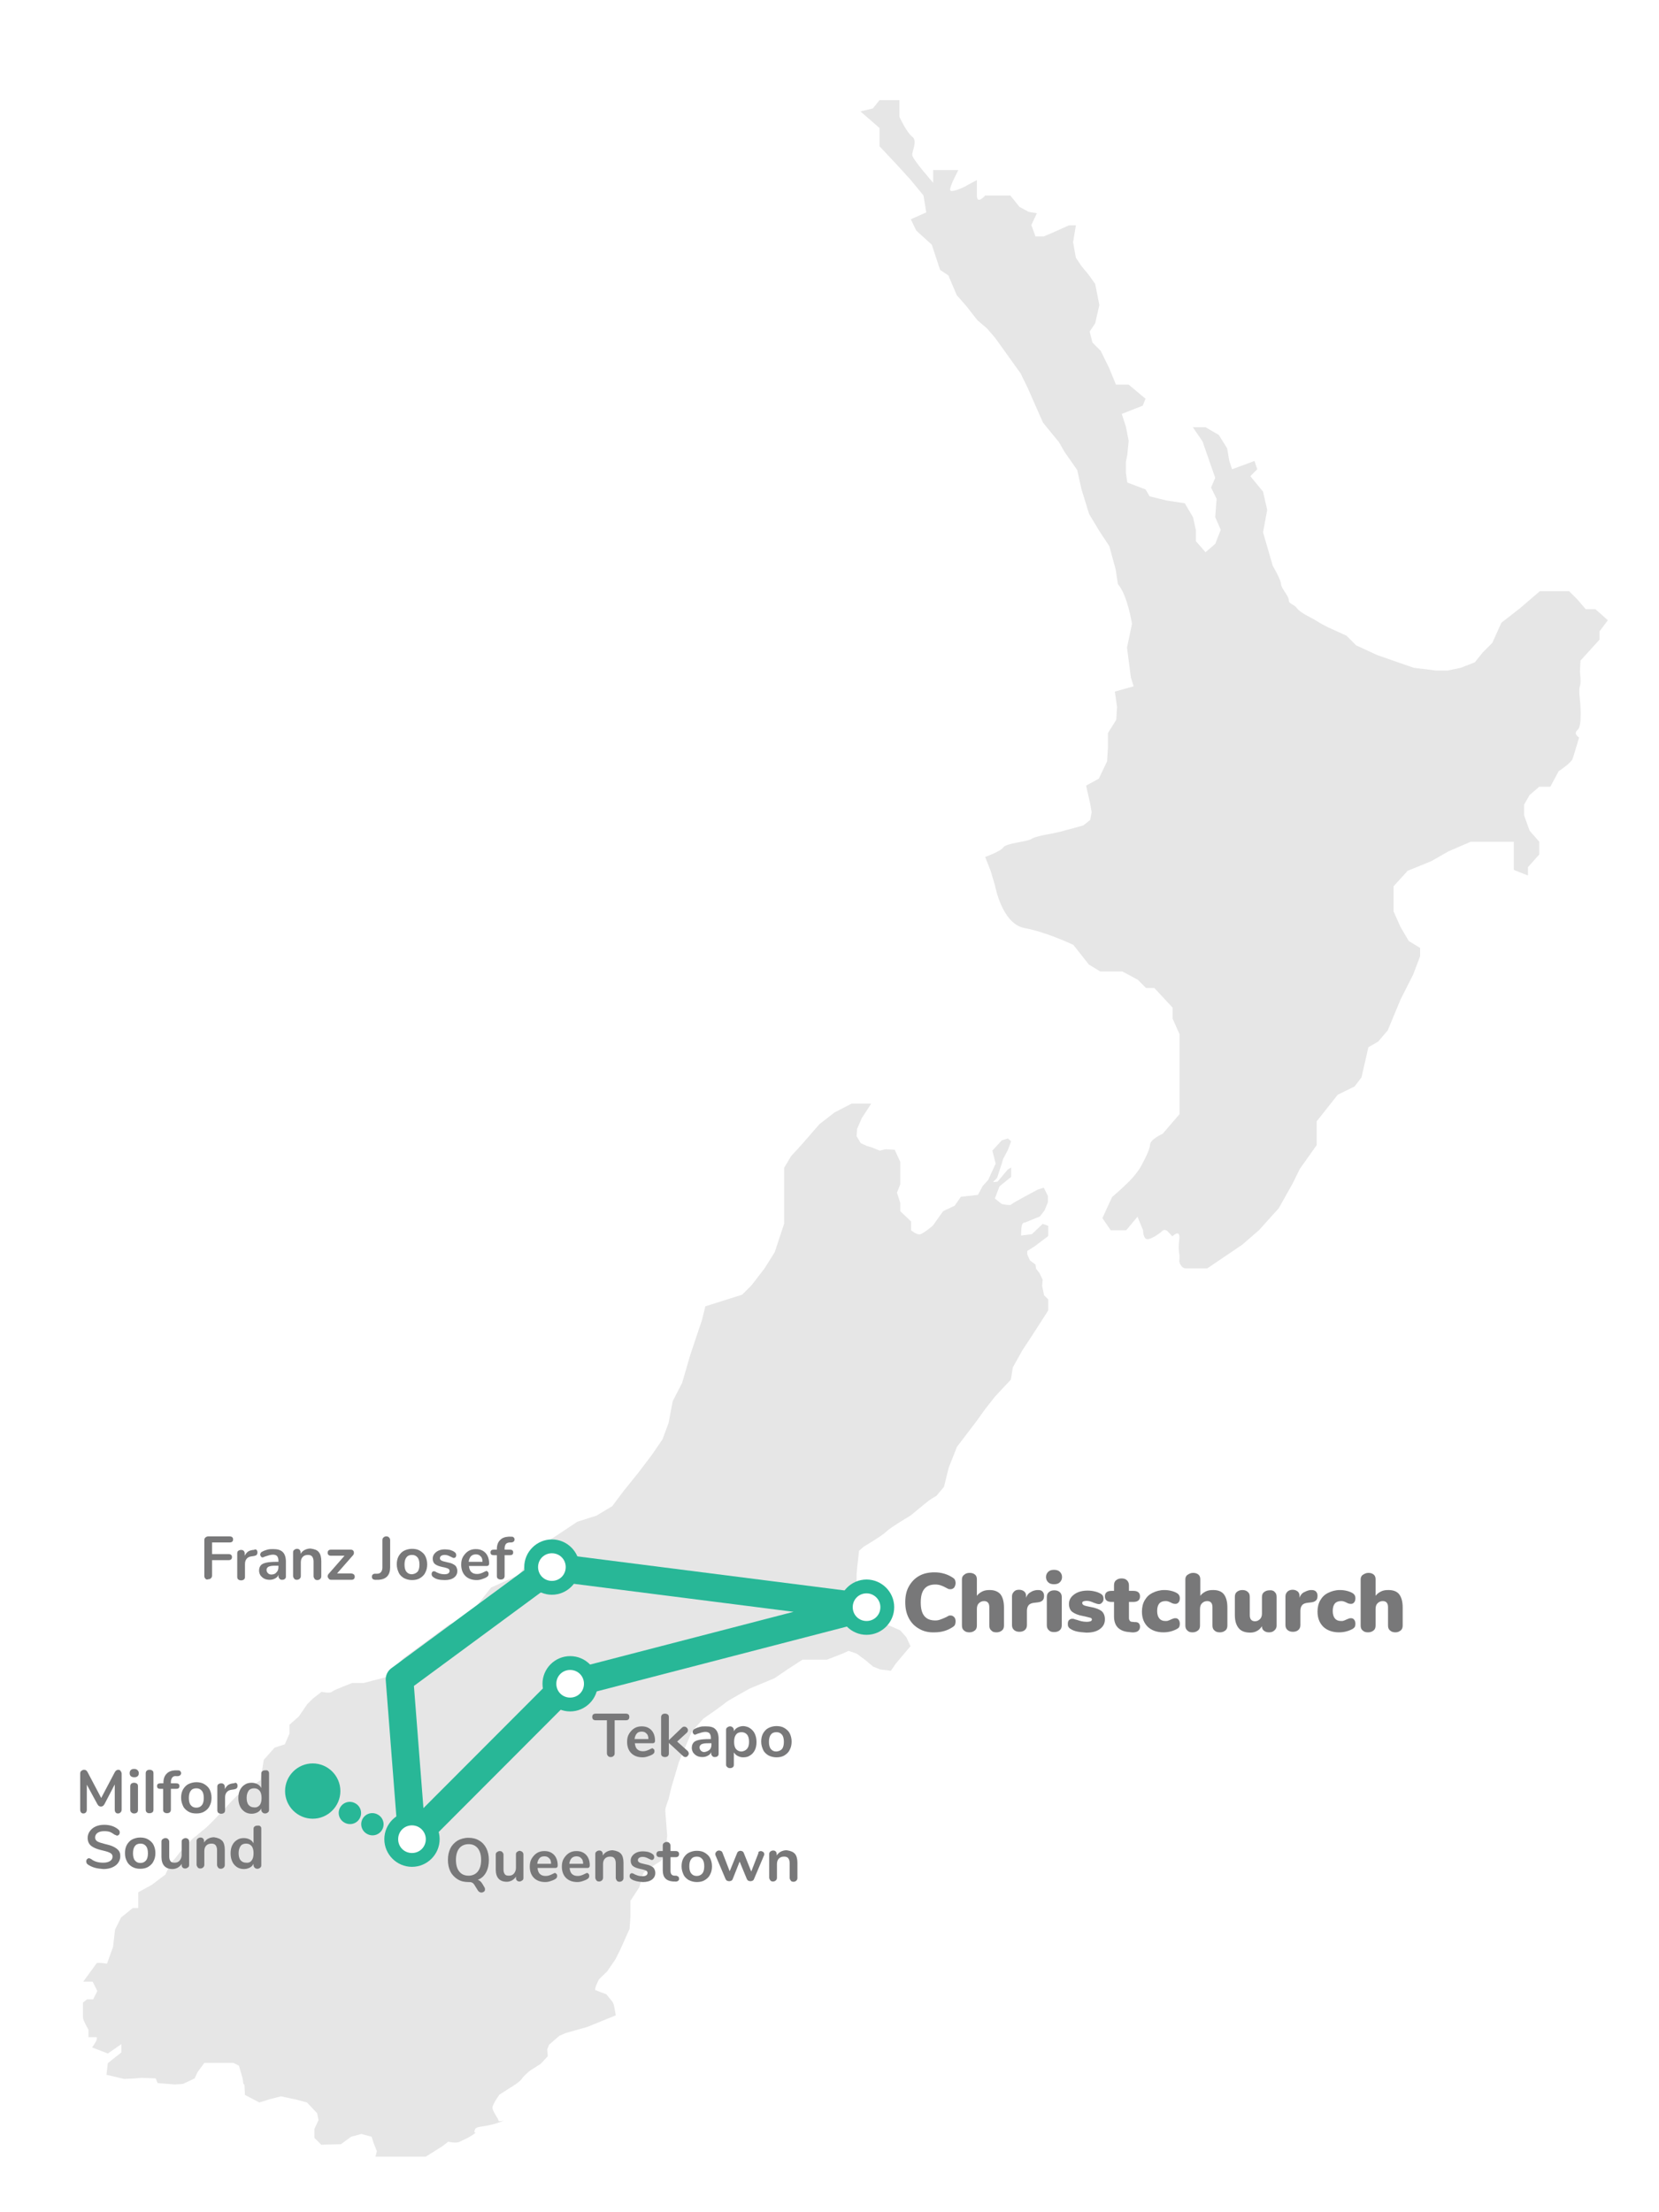 <svg version="1.1" id="Layer_1" xmlns="http://www.w3.org/2000/svg" xmlns:xlink="http://www.w3.org/1999/xlink" x="0px" y="0px" width="600px" height="800px" viewBox="0 0 600 800" style="enable-background:new 0 0 600 800;" xml:space="preserve">
<rect x="0" y="0" width="600" height="800" fill="#333333" stroke="none"/>
<style type="text/css">
	.st0{fill:#FFFFFF;stroke:#000000;stroke-miterlimit:10;}
	.st1{fill:#E6E6E6;}
	.st2{fill:#787879;}
	.st3{fill:none;stroke:#28B797;stroke-width:10;stroke-linecap:round;stroke-linejoin:round;stroke-miterlimit:10;}
	
		.st4{fill:none;stroke:#28B797;stroke-width:8;stroke-linecap:round;stroke-linejoin:round;stroke-miterlimit:10;stroke-dasharray:0.1,9;}
	.st5{fill:#28B797;}
	.st6{fill:#FFFFFF;}
</style>
<rect x="-15.1" y="-12.4" class="st0" width="632.9" height="832.6"></rect>
<g id="MAP">
	<path class="st1" d="M359.9,320.4c0,0,2.5,13.7,10.6,15.2s17.7,6.1,17.7,6.1l5.6,7.1l4.1,2.5h4.5h3.5l5.6,3l3,3h3l6.6,7.1v4
		l2.5,5.6v5.1v5.3v8.9v9.6l-6.1,7.1c0,0-4.6,2-4.6,4.1c0,2-3.5,8.1-3.5,8.1s-1.5,2.5-4.1,5.1c-2.5,2.5-6.1,5.6-6.1,5.6l-3.5,7.6
		l3,4.4h5.6l4.1-4.9l2,4.9c0,0,0,3.7,2,3.2s4.6-2.6,4.6-2.6s1-1.6,2.5,0l1.5,1.6c0,0,3-3,2.5,1.1c-0.5,4,0.1,5,0.1,6.5l-0.1,1.5
		c0,0,0.5,2.5,2.5,2.5h7.6l12.7-8.6l6.1-5.3l7.1-7.9l5.1-9.1l2.5-5.1l6.1-8.6v-8.6l7.6-9.6l6.1-3l2.5-3.3l2.5-10.9l3.5-2l3.5-4.1
		l4.6-11.1l4.6-9.1l2.5-6.6v-3l-4.1-2.5l-3-5.1l-2.5-5.6v-5.1v-4l5.1-5.6l8.6-3.5l6.1-3.5l8.1-3.5H544h3.5v4.6v5.6l5.1,2v-3l4.1-4.6
		v-4.6l-3.5-4l-2-5.6V291l2-3.5l3.5-3h4l3-5.6c0,0,4.6-3,5.1-4.6c0.5-1.5,2.3-7.6,2.3-7.6s-2.3-1.3-0.5-2.8s0.8-10.9,0.8-10.9
		s-0.5-3.7,0-4.9s0-5.2,0-5.2l0.2-4l6.9-7.6v-3l3-4l-4.5-4h-3.5l-3-3.5l-3-3h-10.6l-7.1,6.1l-6.8,5.3l-3.3,7.3l-3.5,3.5l-2.8,3.5
		l-5.1,2l-4.8,1h-4.1l-8.1-1l-13.2-4.6l-7.6-3.5l-3.5-3.5l-6.6-3l-2.5-1.3l-3-1.8c0,0-4.8-2.3-5.8-3.8s-3-1.5-3-3s-2.8-4.3-2.8-5.8
		s-3-6.6-3-6.6l-3.5-12.1l1.5-8.1l-1.5-6.6l-4.6-5.6l2.5-2.5l-1-3l-8.1,3l-1-3l-0.8-4.6l-3-4.8l-4.8-2.8h-4.6l3.5,5.1l4.6,13.2
		l-1.5,3.5l2,4.1l-0.5,6.6l2,4.6l-2,5.1l-3.5,3l-3.5-4v-4l-1-4.6l-3-5.1l-6.6-1l-6.1-1.5l-1.5-2.5l-6.6-2.5l-0.5-3.5v-4l0.5-2.5
		l0.5-5.1l-1-5.1l-1.5-4.6l7.6-3l1-2.5l-6.1-5.1h-4.6l-2.5-6.1l-3-6.1l-3-3l-1-4l2-3l1.5-6.6l-1.5-7.6l-2.5-3.5l-2.5-3l-2-3l-1-5.6
		l1-6.1h-2.5L381,84l-3.5,1.5h-3l-1.5-4.1l2-4.3l-3-0.5l-3.3-1.8l-3.3-4.1h-5.1h-4c0,0-3,3.5-3,0v-5.6l-4.6,2.5c0,0-5.1,2.5-5.1,1
		s3-7.1,3-7.1h-3h-6.1v4.6c0,0-7.6-8.6-7.6-10.1s2-5.1,0-6.6s-4.6-7.1-4.6-7.1v-6.1h-7.2l-2.4,3l-4.5,1.1l6.9,6v6.6l6.2,6.6l5.1,5.6
		l4.6,5.6l1,6.1l-5.6,2.5l2,4.1l5.6,5.1l3,9.1l3,2l3,7.1l3.5,4l4,5.1l3.5,3l3,3.5l9.1,12.7l2.5,5.1l5.6,12.7l3.5,4.3l2.3,2.8l2,3.5
		l4.6,6.6l1.5,6.8l2.8,9.1l3.8,6.3l3.5,5.3l2.3,8.4l0.8,5.3c3.5,4,5.1,14.4,5.1,14.4l-1.8,8.6L409,245l1,3.2l-6.8,1.9l0.8,5.6
		l-0.3,4.6l-3,4.8v5.1l-0.3,5.1l-3,6.3l-4.6,2.5l1.5,6.6l0.5,3l-0.5,2.8l-2.5,2l-8.4,2.3l-3.8,0.8c0,0-5.1,0.8-6.6,1.8
		s-9.1,1.5-10.1,3s-6.6,3.5-6.6,3.5l2,5.1L359.9,320.4z"></path>
	<path class="st1" d="M370.7,442.1l5.4-2.2l1.7-2.2l1.2-3v-2.2l-1.5-3l-2.2,0.7c0,0-9.3,4.9-9.6,5.4c-0.2,0.5-3.4-0.2-3.4-0.2
		l-2.5-2l1.7-4.4l4.2-3.4v-3.4l-1.2,0.7l-3.7,4.4l-1.7,0.2l1.5-1.5l1.7-5.2l0.5-1.7l1.7-3.2l1.2-3.2l-1.2-1l-2.2,0.7l-3.4,3.7
		l1.2,4.7l-2.7,5.9l-2,2.2l-1.7,3.2l-6.2,0.7l-2.2,3.2l-4.2,2l-3.7,5.2c0,0-3.7,3.2-4.9,3.2c-1.2,0-3-1.5-3-1.5v-3.2l-3.9-3.7v-2v-1
		l-1.2-3.7l1.2-3v-2.7v-1.7v-2v-1.7l-2-4.4l-3.4-0.2l-2,0.5l-3-1.2l-1.7-0.5l-2.2-1l-1.5-2.5l0.2-2.7l1.7-3.9l3.4-5.2h-1.2H308
		l-6.2,3.2l-5.4,4.2l-6.9,7.9l-3.4,3.7l-2.5,4.2v9.1v11.1l-3.4,10.3l-3.7,5.9l-4.7,6.1l-3.4,3.4l-13.3,4.2l-1.2,4.9l-4.2,12.5
		l-3,10.3l-3.4,6.6l-1.5,7.9l-2.2,5.9l-3.9,5.7l-4.7,6.2l-5.7,7.1l-3.9,5.2l-5.7,3.4l-6.9,2.2l-6.6,4.4l-3.4,2.2l-8.6,8.9
		c0,0-2,3.4-3,3.9s-9.6,4.4-9.6,4.4L169,585l-6.6,2.5l-9.6,7.1l-7.1,5.2l-5.7,6.6l-8.4,2.2h-4.2c0,0-6.6,2.5-7.4,3.2
		c-0.7,0.7-3.7,0-3.7,0l-3.2,2.5l-2,2l-3,4.4l-3.4,3v3.2l-1.7,3.9l-3.7,1.2l-3.9,4.4l-1.2,7.4l-4.7,3l-3.7,2.5l-2,2l-3.4,3.7
		c0,0-5.4,5.7-6.4,6.4s-2.9,2.5-3.7,3c-0.7,0.5-3.7,3.7-4.4,4.4c-0.7,0.7-2.2,3-3.2,3.9c-1,1-2.9,5.2-2.9,5.2l-4.9,3.7l-4.9,2.7v5.7
		h-2l-4.2,3.4l-2.2,4.4l-0.7,6.2l-2.2,6.1l-1.7-0.2c-1.7-0.2-2,0-2,0l-2.7,3.7l-2.2,3h3.4l1.7,3.4l-1.5,3h-2.2l-1.5,1.2v5.4
		c0,1,2,4.4,2,4.4v2.7h3v0.7c0,0.7-1.7,3-1.7,3l5.7,2.2l4.9-3.4v3l-4.9,3.9l-0.5,4.2l6.4,1.5l4.2-0.2l2-0.2l5.2,0.2l0.7,1.7l6.2,0.5
		l3-0.2l4.2-2l1-2.2l2.5-3.4H79h5.4l2,1c0,0,1.5,4.7,1.5,5.7s0.5,1.2,0.5,1.2l0.2,3.7l5.2,2.7l3.9-1.2l3.9-1l5.7,1.2l3.7,1l3.7,3.9
		l0.5,2.5l-1.5,3.2v3.2l2.5,2.5l7.1-0.2l3.7-2.7l3.7-1l3.7,1l0.7,2.2l1.2,3l-0.5,2h4.4h4.2h9.6l5.9-3.7l2.2-1.7c0,0,3,0.7,4.2,0
		s2.5-1,4.7-2.5s0,0,0.7-1.7s0,0,0.5-0.7s3.9-0.5,8.1-2c4.2-1.5,0,0,0-0.7s-2.2-3.4-2.2-4.7c0-1.2,2.5-4.7,2.5-4.7l3.9-2.5
		c0,0,3.4-2,4.2-3.2c0.7-1.2,3-3,3-3l3.9-2.5l2.5-2.7l-0.2-2.5l0.7-1.7l3.7-3.2l2.3-1l7.8-2.2l4.9-2l5.4-2.2c0,0-0.5-3-0.7-3.7
		s-0.5-1.2-0.5-1.2l-2.2-2.7c0,0-3.2-1.2-3.9-1.5c-0.7-0.2,1.2-3.9,1.2-3.9l3-2.9l3-4.4l1.7-3.4l3.4-7.6l0.3-4.4v-5.7l3.2-4.9
		l1.5-5.2l2.2-1.7l4.2-2.7l1.5-2.2l0.7-6.9c0,0-0.7-8.6-0.7-9.3s1.2-3.9,1.2-3.9l1-4.2l2.7-9.1l4.7-11.1l4.2-4.7
		c0,0,7.1-4.9,7.9-5.7c0.7-0.7,8.9-5.2,8.9-5.2l8.9-3.7l4.7-3.2l5.4-3.5h3.4h5.4l5.7-2.2l2.2-1l2.9,1l3,2.2l3,2.5l2.5,1l3.9,0.5
		l1.7-2.5l5.4-6.4l-1.5-3.2l-2.2-2.5L322,588l-1.7-0.5l-2.7-2.2l-3.7-0.7l-2.9-2.7l-1.2-7.1v-5.4l0.2-2.5l0.7-6.1l1.7-1.5
		c0,0,6.6-3.9,8.1-5.4s8.9-5.9,8.9-5.9s5.9-4.9,6.6-5.4s2.7-1.7,2.7-1.7l2.7-3.2l1.7-6.9l3-7.6l7.1-9.3l3-4.2l3.7-4.7l5.7-6.1
		l0.7-4.4l3.4-6.1l4.2-6.4l5.2-8.1v-1.5v-2.5l-1.5-1.5l-0.7-3.4l0.2-2.2l-1.2-2.5l-1.2-1.5l-0.2-1.5l-2-1.5l-1-2.2v-1.2l2.7-1.7
		l4.9-3.7v-3.7l-2-0.7l-3.9,3.7l-3.9,0.5c0,0,0-2.2,0.2-3.4C369.8,441.9,370.7,442.1,370.7,442.1"></path>
</g>
<g>
	<g>
		<g>
			<g>
				<path class="st2" d="M175.2,682.5c0.2,0.3,0.2,0.5,0.2,0.8s-0.1,0.6-0.4,0.8c-0.3,0.2-0.6,0.3-0.9,0.3c-0.3,0-0.5-0.1-0.7-0.2
					c-0.2-0.1-0.4-0.3-0.6-0.6l-1.3-2.1c-0.2-0.3-0.5-0.6-0.8-0.7c-0.3-0.2-0.8-0.2-1.3-0.2c-1.5,0-2.8-0.3-3.9-1s-2-1.6-2.6-2.8
					s-0.9-2.6-0.9-4.2s0.3-3,0.9-4.2s1.5-2.1,2.6-2.8c1.1-0.6,2.4-1,3.9-1s2.8,0.3,3.9,1c1.1,0.6,2,1.6,2.6,2.8s0.9,2.6,0.9,4.2
					c0,1.7-0.3,3.2-1,4.5s-1.7,2.2-3,2.7c0.7,0.2,1.2,0.7,1.7,1.5L175.2,682.5z M172.8,676.8c0.8-1,1.2-2.4,1.2-4.2
					s-0.4-3.2-1.2-4.2s-1.9-1.5-3.3-1.5c-1.4,0-2.6,0.5-3.4,1.5c-0.8,1-1.2,2.4-1.2,4.2s0.4,3.2,1.2,4.2s1.9,1.5,3.4,1.5
					C170.8,678.3,172,677.8,172.8,676.8z"></path>
				<path class="st2" d="M188.9,669.7c0.2,0.2,0.4,0.5,0.4,0.9v8.5c0,0.4-0.1,0.7-0.4,0.9c-0.3,0.2-0.6,0.4-1,0.4s-0.7-0.1-0.9-0.3
					s-0.4-0.5-0.4-0.9v-0.6c-0.3,0.6-0.8,1-1.4,1.4c-0.6,0.3-1.2,0.5-1.9,0.5c-2.6,0-4-1.5-4-4.4v-5.4c0-0.4,0.1-0.7,0.4-0.9
					s0.6-0.4,1-0.4s0.8,0.1,1,0.4c0.2,0.2,0.4,0.5,0.4,0.9v5.4c0,0.8,0.2,1.3,0.5,1.7s0.8,0.5,1.5,0.5c0.8,0,1.4-0.3,1.8-0.8
					s0.7-1.2,0.7-2v-4.9c0-0.4,0.1-0.7,0.4-0.9s0.6-0.4,1-0.4C188.3,669.4,188.7,669.5,188.9,669.7z"></path>
				<path class="st2" d="M201.3,677.7c0.2,0.2,0.2,0.4,0.2,0.8c0,0.5-0.3,0.8-0.8,1.1s-1.1,0.5-1.7,0.7c-0.6,0.2-1.2,0.3-1.8,0.3
					c-1.7,0-3.1-0.5-4.1-1.5s-1.5-2.4-1.5-4.1c0-1.1,0.2-2.1,0.7-2.9s1.1-1.5,1.9-2s1.7-0.7,2.7-0.7s1.8,0.2,2.5,0.6
					c0.7,0.4,1.3,1,1.7,1.8s0.6,1.7,0.6,2.8c0,0.6-0.3,0.9-0.8,0.9h-6.5c0.1,1,0.4,1.8,0.9,2.2c0.5,0.5,1.2,0.7,2.1,0.7
					c0.5,0,0.9-0.1,1.2-0.2c0.4-0.1,0.8-0.3,1.2-0.5s0.8-0.4,1-0.4C200.9,677.4,201.1,677.5,201.3,677.7z M195.1,672
					c-0.4,0.5-0.7,1.1-0.8,2h5c0-0.9-0.2-1.6-0.7-2c-0.4-0.5-1-0.7-1.7-0.7C196.1,671.3,195.5,671.5,195.1,672z"></path>
				<path class="st2" d="M212.9,677.7c0.2,0.2,0.2,0.4,0.2,0.8c0,0.5-0.3,0.8-0.8,1.1s-1.1,0.5-1.7,0.7c-0.6,0.2-1.2,0.3-1.8,0.3
					c-1.7,0-3.1-0.5-4.1-1.5s-1.5-2.4-1.5-4.1c0-1.1,0.2-2.1,0.7-2.9s1.1-1.5,1.9-2s1.7-0.7,2.7-0.7s1.8,0.2,2.5,0.6
					c0.7,0.4,1.3,1,1.7,1.8s0.6,1.7,0.6,2.8c0,0.6-0.3,0.9-0.8,0.9H206c0.1,1,0.4,1.8,0.9,2.2c0.5,0.5,1.2,0.7,2.1,0.7
					c0.5,0,0.9-0.1,1.2-0.2c0.4-0.1,0.8-0.3,1.2-0.5s0.8-0.4,1-0.4C212.6,677.4,212.8,677.5,212.9,677.7z M206.7,672
					c-0.4,0.5-0.7,1.1-0.8,2h5c0-0.9-0.2-1.6-0.7-2c-0.4-0.5-1-0.7-1.7-0.7S207.2,671.5,206.7,672z"></path>
				<path class="st2" d="M224.6,670.4c0.6,0.7,0.9,1.8,0.9,3.3v5.4c0,0.4-0.1,0.7-0.4,1c-0.2,0.2-0.6,0.4-1,0.4s-0.8-0.1-1-0.4
					s-0.4-0.6-0.4-1v-5.3c0-0.8-0.2-1.4-0.5-1.8c-0.3-0.4-0.8-0.6-1.5-0.6c-0.8,0-1.4,0.2-1.9,0.7s-0.7,1.2-0.7,2v4.9
					c0,0.4-0.1,0.7-0.4,1c-0.2,0.2-0.6,0.4-1,0.4s-0.8-0.1-1-0.4s-0.4-0.6-0.4-1v-8.5c0-0.4,0.1-0.7,0.4-0.9c0.2-0.2,0.6-0.4,1-0.4
					s0.7,0.1,0.9,0.3s0.4,0.5,0.4,0.9v0.6c0.4-0.6,0.9-1.1,1.5-1.4c0.6-0.3,1.3-0.5,2.1-0.5C223,669.3,224,669.7,224.6,670.4z"></path>
				<path class="st2" d="M228.4,679.6c-0.5-0.3-0.7-0.7-0.7-1.2c0-0.3,0.1-0.5,0.2-0.7c0.2-0.2,0.4-0.3,0.6-0.3c0.2,0,0.6,0.1,1,0.4
					c0.5,0.2,0.9,0.4,1.3,0.5s0.9,0.2,1.5,0.2s1.1-0.1,1.4-0.3c0.3-0.2,0.5-0.5,0.5-0.9c0-0.2-0.1-0.4-0.2-0.6
					c-0.1-0.1-0.4-0.3-0.7-0.4c-0.4-0.1-0.9-0.3-1.6-0.4c-1.3-0.3-2.2-0.6-2.8-1.1s-0.8-1.2-0.8-2c0-0.6,0.2-1.2,0.6-1.7
					s0.9-0.9,1.6-1.2c0.7-0.3,1.4-0.4,2.3-0.4c0.6,0,1.2,0.1,1.8,0.2c0.6,0.2,1.1,0.4,1.5,0.7c0.5,0.3,0.7,0.7,0.7,1.2
					c0,0.3-0.1,0.5-0.2,0.7c-0.2,0.2-0.4,0.3-0.6,0.3c-0.2,0-0.3,0-0.5-0.1s-0.3-0.2-0.6-0.3c-0.4-0.2-0.8-0.4-1.1-0.5
					s-0.7-0.2-1.1-0.2c-0.5,0-1,0.1-1.3,0.3s-0.5,0.5-0.5,0.9s0.2,0.6,0.5,0.8s0.9,0.4,1.9,0.6c1,0.2,1.8,0.4,2.3,0.7
					c0.6,0.3,1,0.6,1.2,1s0.4,0.9,0.4,1.5c0,1-0.4,1.8-1.2,2.4s-1.9,0.9-3.3,0.9C230.7,680.5,229.4,680.2,228.4,679.6z"></path>
				<path class="st2" d="M245.6,679.4c0,0.4-0.1,0.6-0.4,0.8s-0.7,0.3-1.2,0.2h-0.6c-2.5-0.2-3.7-1.5-3.7-4v-4.8h-1.1
					c-0.4,0-0.7-0.1-0.9-0.3s-0.3-0.4-0.3-0.8c0-0.3,0.1-0.6,0.3-0.8s0.5-0.3,0.9-0.3h1.1v-2c0-0.4,0.1-0.7,0.4-0.9
					c0.2-0.2,0.6-0.4,1-0.4s0.7,0.1,1,0.4c0.2,0.2,0.4,0.5,0.4,0.9v2h1.9c0.4,0,0.7,0.1,0.9,0.3s0.3,0.4,0.3,0.8
					c0,0.3-0.1,0.6-0.3,0.8s-0.5,0.3-0.9,0.3h-1.9v5c0,1.1,0.5,1.7,1.5,1.7h0.6C245.3,678.5,245.6,678.8,245.6,679.4z"></path>
				<path class="st2" d="M249.1,679.9c-0.8-0.5-1.5-1.1-1.9-2s-0.7-1.8-0.7-3c0-1.1,0.2-2.1,0.7-3c0.5-0.8,1.1-1.5,1.9-1.9
					s1.8-0.7,2.9-0.7s2.1,0.2,2.9,0.7s1.5,1.1,1.9,1.9c0.4,0.8,0.7,1.8,0.7,3c0,1.1-0.2,2.1-0.7,3c-0.4,0.9-1.1,1.5-1.9,2
					c-0.8,0.5-1.8,0.7-2.9,0.7S249.9,680.3,249.1,679.9z M254,677.5c0.5-0.6,0.7-1.5,0.7-2.6s-0.2-2-0.7-2.6s-1.1-0.9-2-0.9
					s-1.6,0.3-2,0.9c-0.5,0.6-0.7,1.5-0.7,2.6s0.2,2,0.7,2.6s1.1,0.9,2,0.9C252.8,678.4,253.5,678.1,254,677.5z"></path>
				<path class="st2" d="M274.5,669.6c0.2-0.1,0.4-0.2,0.6-0.2c0.3,0,0.6,0.1,0.9,0.3s0.4,0.5,0.4,0.8c0,0.2,0,0.4-0.1,0.5l-3.6,8.5
					c-0.1,0.3-0.3,0.5-0.5,0.6s-0.5,0.2-0.8,0.2s-0.5-0.1-0.8-0.2c-0.2-0.1-0.4-0.4-0.5-0.6l-2.6-6.3l-2.5,6.3
					c-0.1,0.3-0.3,0.5-0.5,0.6s-0.5,0.2-0.8,0.2s-0.5-0.1-0.8-0.2c-0.2-0.1-0.4-0.4-0.5-0.6l-3.6-8.5c-0.1-0.2-0.1-0.4-0.1-0.5
					c0-0.3,0.1-0.6,0.4-0.9s0.6-0.4,1-0.4c0.2,0,0.5,0.1,0.7,0.2s0.4,0.3,0.5,0.6l2.6,6.7l2.7-6.6c0.1-0.3,0.3-0.5,0.5-0.6
					s0.5-0.2,0.7-0.2s0.5,0.1,0.7,0.2c0.2,0.1,0.4,0.3,0.5,0.6l2.7,6.7l2.6-6.7C274.2,669.9,274.3,669.7,274.5,669.6z"></path>
				<path class="st2" d="M287.5,670.4c0.6,0.7,0.9,1.8,0.9,3.3v5.4c0,0.4-0.1,0.7-0.4,1c-0.2,0.2-0.6,0.4-1,0.4s-0.8-0.1-1-0.4
					s-0.4-0.6-0.4-1v-5.3c0-0.8-0.2-1.4-0.5-1.8c-0.3-0.4-0.8-0.6-1.5-0.6c-0.8,0-1.4,0.2-1.9,0.7s-0.7,1.2-0.7,2v4.9
					c0,0.4-0.1,0.7-0.4,1c-0.2,0.2-0.6,0.4-1,0.4s-0.8-0.1-1-0.4s-0.4-0.6-0.4-1v-8.5c0-0.4,0.1-0.7,0.4-0.9c0.2-0.2,0.6-0.4,1-0.4
					s0.7,0.1,0.9,0.3s0.4,0.5,0.4,0.9v0.6c0.4-0.6,0.9-1.1,1.5-1.4c0.6-0.3,1.3-0.5,2.1-0.5C285.9,669.3,286.9,669.7,287.5,670.4z"></path>
			</g>
		</g>
	</g>
</g>
<g>
	<g>
		<path class="st2" d="M43.6,640.4c0.2,0.3,0.4,0.6,0.4,1v13c0,0.4-0.1,0.7-0.4,1c-0.2,0.2-0.5,0.4-0.9,0.4s-0.7-0.1-0.9-0.4
			c-0.2-0.2-0.3-0.6-0.3-1v-9.1l-3.7,7.1c-0.2,0.3-0.4,0.6-0.6,0.7s-0.4,0.2-0.7,0.2s-0.5-0.1-0.7-0.2c-0.2-0.1-0.4-0.4-0.6-0.7
			l-3.8-7v9c0,0.4-0.1,0.7-0.3,1c-0.2,0.2-0.5,0.4-0.9,0.4s-0.7-0.1-0.9-0.4c-0.2-0.2-0.3-0.6-0.3-1v-13c0-0.4,0.1-0.8,0.4-1
			s0.6-0.4,1-0.4c0.6,0,1,0.3,1.3,0.9l4.9,9.3l4.9-9.3c0.3-0.6,0.8-0.9,1.3-0.9C43.1,640,43.4,640.1,43.6,640.4z"></path>
		<path class="st2" d="M47.3,642.3c-0.3-0.3-0.4-0.6-0.4-1.1c0-0.4,0.1-0.8,0.4-1.1c0.3-0.3,0.7-0.4,1.2-0.4s0.9,0.1,1.2,0.4
			c0.3,0.3,0.5,0.6,0.5,1.1s-0.1,0.8-0.4,1.1s-0.7,0.4-1.2,0.4S47.6,642.6,47.3,642.3z M47.5,655.4c-0.3-0.2-0.4-0.6-0.4-1V646
			c0-0.4,0.1-0.7,0.4-1c0.3-0.2,0.6-0.3,1-0.3s0.7,0.1,1,0.3s0.4,0.5,0.4,1v8.5c0,0.4-0.1,0.8-0.4,1c-0.3,0.2-0.6,0.3-1,0.3
			S47.8,655.7,47.5,655.4z"></path>
		<path class="st2" d="M53.1,655.4c-0.3-0.2-0.4-0.6-0.4-1v-13.1c0-0.4,0.1-0.7,0.4-1c0.3-0.2,0.6-0.3,1-0.3s0.7,0.1,1,0.3
			s0.4,0.5,0.4,1v13.1c0,0.4-0.1,0.8-0.4,1c-0.3,0.2-0.6,0.3-1,0.3S53.4,655.7,53.1,655.4z"></path>
		<path class="st2" d="M62.3,642.8c-0.3,0.4-0.5,0.9-0.5,1.6v0.5h1.9c0.8,0,1.2,0.3,1.2,1s-0.4,1-1.2,1h-1.9v7.5
			c0,0.4-0.1,0.7-0.4,1c-0.3,0.2-0.6,0.3-1,0.3s-0.7-0.1-1-0.3s-0.4-0.5-0.4-1v-7.5h-1c-0.8,0-1.2-0.3-1.2-1s0.4-1,1.2-1h1.1v-0.2
			c0-1.4,0.4-2.5,1.1-3.2c0.7-0.8,1.7-1.2,3.1-1.3h0.6c0.6,0,1,0,1.2,0.2s0.4,0.4,0.4,0.8c0,0.6-0.4,1-1.1,1.1h-0.6
			C63.1,642.2,62.6,642.4,62.3,642.8z"></path>
		<path class="st2" d="M68.1,655.1c-0.8-0.5-1.5-1.1-1.9-2s-0.7-1.8-0.7-3c0-1.1,0.2-2.1,0.7-3c0.5-0.8,1.1-1.5,1.9-1.9
			s1.8-0.7,2.9-0.7s2.1,0.2,2.9,0.7s1.5,1.1,1.9,1.9c0.4,0.8,0.7,1.8,0.7,3c0,1.1-0.2,2.1-0.7,3c-0.4,0.9-1.1,1.5-1.9,2
			s-1.8,0.7-2.9,0.7S68.9,655.6,68.1,655.1z M73,652.8c0.5-0.6,0.7-1.5,0.7-2.6s-0.2-2-0.7-2.6s-1.1-0.9-2-0.9s-1.6,0.3-2,0.9
			c-0.5,0.6-0.7,1.5-0.7,2.6s0.2,2,0.7,2.6s1.1,0.9,2,0.9S72.5,653.4,73,652.8z"></path>
		<path class="st2" d="M85.6,644.9c0.2,0.2,0.3,0.5,0.3,0.9s-0.1,0.7-0.3,0.9s-0.5,0.3-1,0.4l-0.7,0.1c-0.9,0.1-1.5,0.4-1.9,0.9
			s-0.6,1.1-0.6,1.9v4.6c0,0.4-0.1,0.8-0.4,1s-0.6,0.3-1,0.3s-0.7-0.1-1-0.3s-0.4-0.6-0.4-1v-8.5c0-0.4,0.1-0.7,0.4-0.9
			s0.6-0.3,1-0.3s0.7,0.1,0.9,0.3c0.2,0.2,0.4,0.5,0.4,0.9v0.9c0.3-0.6,0.7-1.1,1.2-1.5c0.6-0.4,1.2-0.5,1.8-0.6h0.3
			C85.1,644.6,85.4,644.7,85.6,644.9z"></path>
		<path class="st2" d="M96.9,640.4c0.3,0.2,0.4,0.5,0.4,0.9v13.2c0,0.4-0.1,0.7-0.4,0.9c-0.2,0.2-0.6,0.4-1,0.4s-0.7-0.1-1-0.4
			c-0.2-0.2-0.4-0.5-0.4-0.9V654c-0.3,0.6-0.8,1.1-1.4,1.4c-0.6,0.3-1.3,0.5-2.1,0.5c-0.9,0-1.7-0.2-2.5-0.7c-0.7-0.5-1.3-1.1-1.7-2
			c-0.4-0.9-0.6-1.8-0.6-3c0-1.1,0.2-2.1,0.6-2.9s1-1.5,1.7-1.9c0.7-0.5,1.5-0.7,2.5-0.7c0.8,0,1.5,0.2,2.1,0.5s1.1,0.8,1.4,1.4
			v-5.2c0-0.4,0.1-0.7,0.4-0.9c0.2-0.2,0.6-0.3,1-0.3S96.7,640.1,96.9,640.4z M93.9,652.8c0.5-0.6,0.7-1.5,0.7-2.6s-0.2-2-0.7-2.6
			s-1.1-0.9-2-0.9s-1.6,0.3-2,0.9s-0.7,1.4-0.7,2.5s0.2,2,0.7,2.6s1.2,0.9,2,0.9C92.7,653.7,93.4,653.4,93.9,652.8z"></path>
	</g>
	<g>
		<path class="st2" d="M34.2,675.4c-1-0.3-1.8-0.7-2.5-1.2c-0.3-0.2-0.5-0.6-0.5-1.1c0-0.3,0.1-0.6,0.3-0.8c0.2-0.2,0.4-0.3,0.6-0.3
			c0.3,0,0.6,0.1,0.9,0.3c0.6,0.5,1.3,0.8,2,1s1.5,0.3,2.3,0.3c1.1,0,1.9-0.2,2.5-0.6s0.9-0.9,0.9-1.6c0-0.6-0.3-1-0.8-1.3
			s-1.4-0.6-2.7-0.9c-1.3-0.3-2.3-0.6-3.1-1s-1.4-0.8-1.8-1.4c-0.4-0.6-0.6-1.3-0.6-2.2s0.3-1.7,0.8-2.4s1.2-1.3,2.1-1.7
			c0.9-0.4,1.9-0.6,3.1-0.6c2.1,0,3.8,0.6,5.1,1.7c0.2,0.2,0.3,0.3,0.4,0.5c0.1,0.2,0.1,0.3,0.1,0.6s-0.1,0.6-0.3,0.8
			s-0.4,0.3-0.6,0.3c-0.1,0-0.3,0-0.4-0.1s-0.3-0.1-0.5-0.2c-0.6-0.4-1.2-0.8-1.7-1s-1.3-0.3-2.1-0.3c-1,0-1.8,0.2-2.4,0.6
			c-0.6,0.4-0.9,1-0.9,1.7c0,0.6,0.3,1.1,0.8,1.4c0.5,0.3,1.4,0.6,2.6,0.9c1.3,0.3,2.4,0.6,3.2,1s1.4,0.8,1.9,1.4s0.6,1.3,0.6,2.1
			c0,0.9-0.3,1.7-0.8,2.4s-1.2,1.2-2.1,1.6s-2,0.6-3.2,0.6C36.3,675.8,35.2,675.7,34.2,675.4z"></path>
		<path class="st2" d="M47.8,675.1c-0.8-0.5-1.5-1.1-1.9-2c-0.5-0.9-0.7-1.8-0.7-3c0-1.1,0.2-2.1,0.7-3c0.5-0.8,1.1-1.5,1.9-1.9
			s1.8-0.7,2.9-0.7s2.1,0.2,2.9,0.7s1.5,1.1,1.9,1.9c0.4,0.8,0.7,1.8,0.7,3c0,1.1-0.2,2.1-0.7,3c-0.4,0.9-1.1,1.5-1.9,2
			c-0.8,0.5-1.8,0.7-2.9,0.7S48.7,675.6,47.8,675.1z M52.8,672.8c0.5-0.6,0.7-1.5,0.7-2.6s-0.2-2-0.7-2.6s-1.1-0.9-2-0.9
			s-1.6,0.3-2,0.9c-0.5,0.6-0.7,1.5-0.7,2.6s0.2,2,0.7,2.6s1.1,0.9,2,0.9C51.6,673.7,52.3,673.4,52.8,672.8z"></path>
		<path class="st2" d="M68,665c0.2,0.2,0.4,0.5,0.4,0.9v8.5c0,0.4-0.1,0.7-0.4,0.9s-0.6,0.4-1,0.4s-0.7-0.1-0.9-0.3
			c-0.2-0.2-0.4-0.5-0.4-0.9V674c-0.3,0.6-0.8,1-1.4,1.4c-0.6,0.3-1.2,0.5-1.9,0.5c-2.6,0-4-1.5-4-4.4V666c0-0.4,0.1-0.7,0.4-0.9
			s0.6-0.4,1-0.4s0.8,0.1,1,0.4c0.2,0.2,0.4,0.5,0.4,0.9v5.4c0,0.8,0.2,1.3,0.5,1.7s0.8,0.5,1.5,0.5c0.8,0,1.4-0.3,1.8-0.8
			s0.7-1.2,0.7-2V666c0-0.4,0.1-0.7,0.4-0.9s0.6-0.4,1-0.4C67.4,664.7,67.7,664.8,68,665z"></path>
		<path class="st2" d="M80.4,665.7c0.6,0.7,0.9,1.8,0.9,3.3v5.4c0,0.4-0.1,0.7-0.4,1c-0.2,0.2-0.6,0.4-1,0.4s-0.8-0.1-1-0.4
			s-0.4-0.6-0.4-1v-5.3c0-0.8-0.2-1.4-0.5-1.8c-0.3-0.4-0.8-0.6-1.5-0.6c-0.8,0-1.4,0.2-1.9,0.7s-0.7,1.2-0.7,2v4.9
			c0,0.4-0.1,0.7-0.4,1c-0.2,0.2-0.6,0.4-1,0.4s-0.8-0.1-1-0.4s-0.4-0.6-0.4-1v-8.5c0-0.4,0.1-0.7,0.4-0.9c0.2-0.2,0.6-0.4,1-0.4
			s0.7,0.1,0.9,0.3s0.4,0.5,0.4,0.9v0.6c0.4-0.6,0.9-1.1,1.5-1.4c0.6-0.3,1.3-0.5,2.1-0.5C78.8,664.6,79.7,665,80.4,665.7z"></path>
		<path class="st2" d="M94.1,660.4c0.3,0.2,0.4,0.5,0.4,0.9v13.2c0,0.4-0.1,0.7-0.4,0.9c-0.2,0.2-0.6,0.4-1,0.4s-0.7-0.1-1-0.4
			c-0.2-0.2-0.4-0.5-0.4-0.9V674c-0.3,0.6-0.8,1.1-1.4,1.4c-0.6,0.3-1.3,0.5-2.1,0.5c-0.9,0-1.7-0.2-2.5-0.7c-0.7-0.5-1.3-1.1-1.7-2
			c-0.4-0.9-0.6-1.8-0.6-3c0-1.1,0.2-2.1,0.6-2.9s1-1.5,1.7-1.9c0.7-0.5,1.5-0.7,2.5-0.7c0.8,0,1.5,0.2,2.1,0.5s1.1,0.8,1.4,1.4
			v-5.2c0-0.4,0.1-0.7,0.4-0.9c0.2-0.2,0.6-0.3,1-0.3S93.8,660.1,94.1,660.4z M91,672.8c0.5-0.6,0.7-1.5,0.7-2.6s-0.2-2-0.7-2.6
			s-1.1-0.9-2-0.9s-1.6,0.3-2,0.9s-0.7,1.4-0.7,2.5s0.2,2,0.7,2.6s1.2,0.9,2,0.9C89.9,673.7,90.6,673.4,91,672.8z"></path>
	</g>
</g>
<g>
	<g>
		<path class="st2" d="M219.9,635c-0.3-0.3-0.4-0.6-0.4-1v-11.9h-4c-0.9,0-1.3-0.4-1.3-1.2s0.4-1.2,1.3-1.2h10.8
			c0.9,0,1.3,0.4,1.3,1.2s-0.4,1.2-1.3,1.2h-4V634c0,0.4-0.1,0.8-0.4,1c-0.3,0.3-0.6,0.4-1,0.4C220.5,635.4,220.1,635.3,219.9,635z"></path>
		<path class="st2" d="M236.5,632.6c0.2,0.2,0.2,0.4,0.2,0.8c0,0.5-0.3,0.8-0.8,1.1s-1.1,0.5-1.7,0.7c-0.6,0.2-1.2,0.3-1.8,0.3
			c-1.7,0-3.1-0.5-4.1-1.5s-1.5-2.4-1.5-4.1c0-1.1,0.2-2.1,0.7-2.9s1.1-1.5,1.9-2s1.7-0.7,2.7-0.7s1.8,0.2,2.5,0.6
			c0.7,0.4,1.3,1,1.7,1.8s0.6,1.7,0.6,2.8c0,0.6-0.3,0.9-0.8,0.9h-6.5c0.1,1,0.4,1.8,0.9,2.2c0.5,0.5,1.2,0.7,2.1,0.7
			c0.5,0,0.9-0.1,1.2-0.2c0.4-0.1,0.8-0.3,1.2-0.5s0.8-0.4,1-0.4C236.1,632.3,236.3,632.4,236.5,632.6z M230.3,626.9
			c-0.4,0.5-0.7,1.1-0.8,2h5c0-0.9-0.2-1.6-0.7-2c-0.4-0.5-1-0.7-1.7-0.7C231.3,626.2,230.7,626.4,230.3,626.9z"></path>
		<path class="st2" d="M249.1,634.1c0,0.3-0.1,0.6-0.4,0.9c-0.2,0.3-0.5,0.4-0.8,0.4s-0.6-0.1-0.9-0.4l-5.1-4.7v3.8
			c0,0.4-0.1,0.7-0.4,1c-0.3,0.2-0.6,0.3-1,0.3s-0.7-0.1-1-0.3s-0.4-0.5-0.4-1V621c0-0.4,0.1-0.7,0.4-1c0.3-0.2,0.6-0.3,1-0.3
			s0.7,0.1,1,0.3s0.4,0.5,0.4,1v8.3l4.7-4.5c0.3-0.3,0.6-0.4,0.9-0.4s0.6,0.1,0.9,0.4c0.2,0.2,0.4,0.5,0.4,0.9
			c0,0.3-0.1,0.6-0.4,0.9l-3.5,3.2l3.8,3.4C248.9,633.4,249.1,633.8,249.1,634.1z"></path>
		<path class="st2" d="M258.8,625.4c0.7,0.7,1.1,1.9,1.1,3.4v5.4c0,0.4-0.1,0.7-0.4,0.9c-0.2,0.2-0.6,0.3-1,0.3s-0.7-0.1-0.9-0.4
			c-0.2-0.2-0.4-0.5-0.4-0.9v-0.5c-0.2,0.6-0.6,1-1.2,1.3c-0.5,0.3-1.2,0.5-1.9,0.5s-1.4-0.1-2-0.4c-0.6-0.3-1-0.7-1.4-1.2
			c-0.3-0.5-0.5-1.1-0.5-1.7c0-0.8,0.2-1.4,0.6-1.9c0.4-0.5,1.1-0.8,2-1s2.2-0.3,3.8-0.3h0.5v-0.5c0-0.7-0.2-1.2-0.5-1.6
			c-0.3-0.3-0.8-0.5-1.5-0.5c-0.4,0-0.9,0.1-1.3,0.2s-1,0.3-1.6,0.5c-0.4,0.2-0.7,0.3-0.8,0.3c-0.3,0-0.5-0.1-0.6-0.3
			s-0.3-0.4-0.3-0.7c0-0.2,0.1-0.5,0.2-0.6c0.1-0.2,0.3-0.4,0.6-0.5c0.5-0.3,1.1-0.5,1.8-0.7s1.4-0.2,2.1-0.2
			C257,624.3,258.1,624.6,258.8,625.4z M256.6,632.8c0.5-0.5,0.7-1.1,0.7-1.9v-0.5h-0.4c-1,0-1.7,0-2.3,0.1
			c-0.5,0.1-0.9,0.2-1.2,0.5c-0.2,0.2-0.4,0.5-0.4,0.9c0,0.5,0.2,0.9,0.5,1.2s0.7,0.5,1.2,0.5C255.5,633.5,256.1,633.2,256.6,632.8z"></path>
		<path class="st2" d="M271.3,625c0.7,0.5,1.3,1.1,1.7,2c0.4,0.9,0.6,1.8,0.6,3c0,1.1-0.2,2.1-0.6,2.9s-1,1.5-1.7,1.9
			c-0.7,0.5-1.5,0.7-2.5,0.7c-0.8,0-1.4-0.2-2-0.5s-1.1-0.8-1.4-1.3v4.5c0,0.4-0.1,0.7-0.4,0.9c-0.2,0.2-0.6,0.3-1,0.3
			s-0.7-0.1-1-0.4c-0.3-0.2-0.4-0.5-0.4-0.9v-12.5c0-0.4,0.1-0.7,0.4-0.9s0.6-0.4,1-0.4s0.7,0.1,1,0.4c0.2,0.2,0.4,0.5,0.4,0.9v0.5
			c0.3-0.6,0.8-1.1,1.4-1.4c0.6-0.3,1.3-0.5,2.1-0.5C269.8,624.3,270.6,624.5,271.3,625z M270.2,632.4c0.5-0.6,0.7-1.4,0.7-2.5
			s-0.2-2-0.7-2.6s-1.2-0.9-2-0.9c-0.9,0-1.6,0.3-2,0.9c-0.5,0.6-0.7,1.5-0.7,2.6s0.2,2,0.7,2.6s1.2,0.9,2,0.9
			C269,633.3,269.7,633,270.2,632.4z"></path>
		<path class="st2" d="M277.9,634.8c-0.8-0.5-1.5-1.1-1.9-2s-0.7-1.8-0.7-3c0-1.1,0.2-2.1,0.7-3c0.5-0.8,1.1-1.5,1.9-1.9
			s1.8-0.7,2.9-0.7s2.1,0.2,2.9,0.7s1.5,1.1,1.9,1.9c0.4,0.8,0.7,1.8,0.7,3c0,1.1-0.2,2.1-0.7,3c-0.4,0.9-1.1,1.5-1.9,2
			s-1.8,0.7-2.9,0.7S278.7,635.2,277.9,634.8z M282.8,632.5c0.5-0.6,0.7-1.5,0.7-2.6s-0.2-2-0.7-2.6s-1.1-0.9-2-0.9s-1.6,0.3-2,0.9
			c-0.5,0.6-0.7,1.5-0.7,2.6s0.2,2,0.7,2.6s1.1,0.9,2,0.9C281.7,633.3,282.4,633,282.8,632.5z"></path>
	</g>
</g>
<polygon class="st3" points="313.4,581.2 199.6,566.7 144.5,607.3 149,665.1 204.6,609.4"></polygon>
<g>
	<g>
		<path class="st2" d="M332.4,589c-1.6-0.9-2.8-2.1-3.7-3.8s-1.3-3.6-1.3-5.8s0.4-4.1,1.3-5.7c0.9-1.6,2.1-2.9,3.7-3.8
			s3.4-1.3,5.6-1.3c2.5,0,4.8,0.7,6.7,2c0.3,0.2,0.6,0.5,0.7,0.8s0.2,0.6,0.2,1.1c0,0.6-0.2,1.1-0.5,1.6c-0.4,0.4-0.8,0.6-1.3,0.6
			c-0.3,0-0.6,0-0.8-0.1c-0.2-0.1-0.5-0.2-0.8-0.4c-0.7-0.4-1.4-0.7-2-0.9s-1.3-0.3-1.9-0.3c-1.8,0-3.1,0.5-4,1.6s-1.3,2.7-1.3,4.9
			s0.4,3.8,1.3,4.9c0.9,1.1,2.2,1.6,4,1.6c0.6,0,1.2-0.1,1.7-0.3c0.6-0.2,1.3-0.5,2.2-0.9c0.4-0.2,0.7-0.4,0.9-0.5
			c0.2-0.1,0.4-0.1,0.7-0.1c0.5,0,0.9,0.2,1.3,0.6s0.5,1,0.5,1.6c0,0.4-0.1,0.8-0.2,1.1s-0.4,0.6-0.7,0.8c-1.9,1.3-4.1,2-6.7,2
			C335.8,590.4,333.9,589.9,332.4,589z"></path>
		<path class="st2" d="M361.8,576.5c0.8,1,1.3,2.6,1.3,4.8v6.5c0,0.8-0.2,1.4-0.7,1.8c-0.5,0.4-1.1,0.7-2,0.7s-1.5-0.2-1.9-0.7
			c-0.5-0.4-0.7-1-0.7-1.8v-6.6c0-1.4-0.6-2.2-1.9-2.2c-0.8,0-1.4,0.3-1.9,0.8s-0.7,1.2-0.7,2.1v5.9c0,0.8-0.2,1.4-0.7,1.8
			c-0.5,0.4-1.1,0.7-2,0.7c-0.8,0-1.5-0.2-2-0.7c-0.5-0.4-0.7-1-0.7-1.8v-16.6c0-0.7,0.2-1.3,0.8-1.7c0.5-0.5,1.2-0.7,2-0.7
			s1.4,0.2,1.9,0.6s0.7,1,0.7,1.7v6c0.5-0.7,1.2-1.2,2-1.6c0.8-0.4,1.7-0.5,2.7-0.5C359.6,575,360.9,575.5,361.8,576.5z"></path>
		<path class="st2" d="M377,575.5c0.4,0.4,0.6,0.9,0.6,1.6c0,0.8-0.2,1.4-0.6,1.7c-0.4,0.4-1,0.6-2,0.7l-0.9,0.1
			c-1,0.1-1.7,0.4-2.1,0.9s-0.6,1.2-0.6,2.1v5.1c0,0.8-0.3,1.4-0.8,1.8c-0.5,0.4-1.1,0.6-1.9,0.6s-1.4-0.2-1.9-0.6s-0.8-1-0.8-1.8
			v-10.4c0-0.8,0.3-1.3,0.8-1.8s1.1-0.6,1.8-0.6c0.7,0,1.3,0.2,1.8,0.6c0.5,0.4,0.7,1,0.7,1.7v0.6c0.3-0.9,0.8-1.6,1.6-2
			c0.7-0.5,1.5-0.7,2.3-0.8h0.4C376.1,575,376.6,575.1,377,575.5z"></path>
		<path class="st2" d="M379.1,572.2c-0.5-0.5-0.8-1.1-0.8-1.9c0-0.8,0.3-1.4,0.8-1.9s1.2-0.7,2.1-0.7s1.6,0.2,2.1,0.7
			s0.8,1.1,0.8,1.9c0,0.8-0.3,1.4-0.8,1.9s-1.2,0.7-2.1,0.7S379.6,572.7,379.1,572.2z M379.4,589.6c-0.5-0.4-0.8-1-0.8-1.8v-10.3
			c0-0.8,0.3-1.4,0.8-1.8c0.5-0.4,1.1-0.6,1.9-0.6s1.4,0.2,1.9,0.6c0.5,0.4,0.8,1,0.8,1.8v10.3c0,0.8-0.3,1.4-0.8,1.8
			c-0.5,0.4-1.1,0.6-1.9,0.6S379.9,590.1,379.4,589.6z"></path>
		<path class="st2" d="M389.5,590c-0.9-0.2-1.7-0.5-2.4-1c-0.3-0.1-0.5-0.4-0.7-0.7s-0.2-0.7-0.2-1.1c0-0.5,0.1-1,0.4-1.3
			s0.7-0.5,1.1-0.5c0.3,0,0.6,0,0.8,0.1s0.6,0.2,1,0.3c0.6,0.2,1.2,0.4,1.7,0.5s1.1,0.2,1.9,0.2c0.5,0,1-0.1,1.3-0.2
			c0.3-0.1,0.5-0.4,0.5-0.6c0-0.2-0.1-0.4-0.2-0.5s-0.4-0.2-0.9-0.3c-0.4-0.1-1.1-0.3-2.1-0.5c-1.8-0.3-3.1-0.9-3.9-1.5
			s-1.2-1.7-1.2-2.9c0-0.9,0.3-1.8,0.9-2.5s1.4-1.3,2.4-1.7s2.1-0.6,3.4-0.6c0.9,0,1.8,0.1,2.6,0.3c0.9,0.2,1.6,0.5,2.3,0.9
			c0.6,0.4,0.9,0.9,0.9,1.7c0,0.6-0.1,1-0.5,1.4c-0.3,0.4-0.7,0.6-1.1,0.6c-0.5,0-1.1-0.2-1.9-0.5c-0.5-0.2-0.9-0.4-1.3-0.5
			s-0.8-0.2-1.3-0.2s-0.9,0.1-1.2,0.2s-0.4,0.4-0.4,0.6c0,0.3,0.2,0.6,0.6,0.8s1.2,0.4,2.3,0.6c1.9,0.3,3.3,0.9,4.1,1.5
			c0.8,0.7,1.2,1.7,1.2,3c0,1.5-0.6,2.6-1.8,3.5c-1.2,0.9-2.8,1.3-4.9,1.3C391.5,590.3,390.4,590.2,389.5,590z"></path>
		<path class="st2" d="M412.3,588.3c0,0.7-0.3,1.2-0.8,1.6c-0.5,0.3-1.3,0.5-2.3,0.4l-0.8-0.1c-1.8-0.1-3.2-0.7-4.1-1.6
			s-1.4-2.3-1.4-4v-5.3H402c-1.6,0-2.4-0.7-2.4-2s0.8-2,2.4-2h0.9v-2c0-0.8,0.2-1.4,0.7-1.8c0.5-0.4,1.1-0.7,2-0.7s1.5,0.2,2,0.7
			s0.7,1.1,0.7,1.8v2h1.6c1.6,0,2.4,0.7,2.4,2s-0.8,2-2.4,2h-1.6v5.8c0,0.4,0.1,0.7,0.3,1c0.2,0.3,0.5,0.4,0.9,0.4l0.9,0.1
			C411.6,586.5,412.3,587.1,412.3,588.3z"></path>
		<path class="st2" d="M415.1,588.3c-1.4-1.4-2.1-3.2-2.1-5.5c0-1.5,0.3-2.9,1-4.1s1.6-2.1,2.9-2.7c1.2-0.6,2.6-1,4.2-1
			c0.8,0,1.7,0.1,2.5,0.3s1.6,0.5,2.2,0.9s0.9,1,0.9,1.7c0,0.6-0.1,1.1-0.4,1.5s-0.7,0.6-1.1,0.6c-0.3,0-0.6,0-0.9-0.1
			s-0.6-0.2-0.9-0.4c-0.4-0.2-0.7-0.3-1-0.4s-0.6-0.1-0.9-0.1c-2,0-3,1.2-3,3.6c0,1.2,0.3,2.1,0.8,2.7c0.5,0.6,1.2,0.9,2.2,0.9
			c0.3,0,0.7,0,0.9-0.1c0.3-0.1,0.6-0.2,1-0.4s0.7-0.3,1-0.4c0.2-0.1,0.5-0.1,0.8-0.1c0.5,0,0.8,0.2,1.1,0.6
			c0.3,0.4,0.4,0.9,0.4,1.5c0,0.4-0.1,0.7-0.2,1s-0.4,0.5-0.7,0.7c-1.4,0.8-3.1,1.3-5,1.3C418.4,590.3,416.5,589.6,415.1,588.3z"></path>
		<path class="st2" d="M442.6,576.5c0.8,1,1.3,2.6,1.3,4.8v6.5c0,0.8-0.2,1.4-0.7,1.8s-1.1,0.7-2,0.7s-1.5-0.2-2-0.7
			c-0.5-0.4-0.7-1-0.7-1.8v-6.6c0-1.4-0.6-2.2-1.9-2.2c-0.8,0-1.4,0.3-1.9,0.8s-0.7,1.2-0.7,2.1v5.9c0,0.8-0.2,1.4-0.7,1.8
			c-0.5,0.4-1.1,0.7-2,0.7s-1.5-0.2-1.9-0.7c-0.5-0.4-0.7-1-0.7-1.8v-16.6c0-0.7,0.2-1.3,0.8-1.7s1.2-0.7,2-0.7s1.4,0.2,1.9,0.6
			c0.5,0.4,0.7,1,0.7,1.7v6c0.5-0.7,1.2-1.2,2-1.6s1.7-0.5,2.7-0.5C440.5,575,441.8,575.5,442.6,576.5z"></path>
		<path class="st2" d="M461,575.7c0.5,0.4,0.7,1,0.7,1.8v10.4c0,0.7-0.3,1.3-0.8,1.7c-0.5,0.5-1.1,0.7-2,0.7c-0.7,0-1.3-0.2-1.8-0.6
			c-0.5-0.4-0.7-0.9-0.7-1.6c-0.5,0.7-1,1.3-1.8,1.7c-0.7,0.4-1.5,0.6-2.4,0.6c-1.9,0-3.3-0.5-4.2-1.6s-1.4-2.6-1.4-4.8v-6.5
			c0-0.8,0.2-1.4,0.7-1.8c0.5-0.4,1.1-0.7,2-0.7c0.8,0,1.5,0.2,2,0.7c0.5,0.4,0.7,1,0.7,1.8v6.6c0,1.4,0.6,2.2,1.9,2.2
			c0.7,0,1.3-0.3,1.8-0.8s0.7-1.2,0.7-2v-5.9c0-0.8,0.2-1.4,0.7-1.8c0.5-0.4,1.1-0.7,2-0.7C459.9,575,460.6,575.2,461,575.7z"></path>
		<path class="st2" d="M475.9,575.5c0.4,0.4,0.6,0.9,0.6,1.6c0,0.8-0.2,1.4-0.6,1.7c-0.4,0.4-1,0.6-2,0.7l-0.9,0.1
			c-1,0.1-1.7,0.4-2.1,0.9s-0.6,1.2-0.6,2.1v5.1c0,0.8-0.3,1.4-0.8,1.8c-0.5,0.4-1.1,0.6-1.9,0.6s-1.4-0.2-1.9-0.6
			c-0.5-0.4-0.8-1-0.8-1.8v-10.4c0-0.8,0.3-1.3,0.8-1.8c0.5-0.4,1.1-0.6,1.8-0.6c0.7,0,1.3,0.2,1.8,0.6c0.5,0.4,0.7,1,0.7,1.7v0.6
			c0.3-0.9,0.8-1.6,1.6-2s1.5-0.7,2.3-0.8h0.4C474.9,575,475.5,575.1,475.9,575.5z"></path>
		<path class="st2" d="M478.6,588.3c-1.4-1.4-2.1-3.2-2.1-5.5c0-1.5,0.3-2.9,1-4.1s1.6-2.1,2.9-2.7c1.2-0.6,2.6-1,4.2-1
			c0.8,0,1.7,0.1,2.5,0.3s1.6,0.5,2.2,0.9s0.9,1,0.9,1.7c0,0.6-0.1,1.1-0.4,1.5s-0.7,0.6-1.1,0.6c-0.3,0-0.6,0-0.9-0.1
			s-0.6-0.2-0.9-0.4c-0.4-0.2-0.7-0.3-1-0.4c-0.3-0.1-0.6-0.1-0.9-0.1c-2,0-3,1.2-3,3.6c0,1.2,0.3,2.1,0.8,2.7
			c0.5,0.6,1.2,0.9,2.2,0.9c0.3,0,0.7,0,0.9-0.1c0.3-0.1,0.6-0.2,1-0.4s0.7-0.3,1-0.4c0.2-0.1,0.5-0.1,0.8-0.1
			c0.5,0,0.8,0.2,1.1,0.6c0.3,0.4,0.4,0.9,0.4,1.5c0,0.4-0.1,0.7-0.2,1c-0.2,0.3-0.4,0.5-0.7,0.7c-1.4,0.8-3.1,1.3-5,1.3
			C481.9,590.3,480,589.6,478.6,588.3z"></path>
		<path class="st2" d="M506,576.5c0.8,1,1.3,2.6,1.3,4.8v6.5c0,0.8-0.2,1.4-0.7,1.8c-0.5,0.4-1.1,0.7-1.9,0.7s-1.5-0.2-2-0.7
			c-0.5-0.4-0.7-1-0.7-1.8v-6.6c0-1.4-0.6-2.2-1.9-2.2c-0.8,0-1.4,0.3-1.9,0.8s-0.7,1.2-0.7,2.1v5.9c0,0.8-0.2,1.4-0.7,1.8
			c-0.5,0.4-1.1,0.7-2,0.7s-1.5-0.2-2-0.7c-0.5-0.4-0.7-1-0.7-1.8v-16.6c0-0.7,0.2-1.3,0.8-1.7s1.2-0.7,2-0.7s1.4,0.2,1.9,0.6
			s0.7,1,0.7,1.7v6c0.5-0.7,1.2-1.2,2-1.6s1.7-0.5,2.7-0.5C503.9,575,505.2,575.5,506,576.5z"></path>
	</g>
</g>
<line class="st4" x1="126.5" y1="655.6" x2="134.9" y2="659.8"></line>
<path class="st5" d="M123.1,647.7c0,5.5-4.5,10-10,10s-10-4.5-10-10s4.5-10,10-10S123.1,642.2,123.1,647.7"></path>
<path class="st5" d="M209.6,566.7c0,5.5-4.5,10-10,10s-10-4.5-10-10s4.5-10,10-10S209.6,561.2,209.6,566.7"></path>
<path class="st6" d="M204.6,566.7c0,2.8-2.2,5-5,5s-5-2.2-5-5s2.2-5,5-5C202.4,561.7,204.6,563.9,204.6,566.7"></path>
<path class="st5" d="M216.2,608.9c0,5.5-4.5,10-10,10s-10-4.5-10-10s4.5-10,10-10C211.8,598.9,216.2,603.4,216.2,608.9"></path>
<path class="st6" d="M211.2,608.9c0,2.8-2.2,5-5,5s-5-2.2-5-5s2.2-5,5-5S211.2,606.1,211.2,608.9"></path>
<path class="st5" d="M159,665.1c0,5.5-4.5,10-10,10s-10-4.5-10-10s4.5-10,10-10C154.6,655.1,159,659.6,159,665.1"></path>
<path class="st6" d="M154,665.1c0,2.8-2.2,5-5,5s-5-2.2-5-5s2.2-5,5-5S154,662.4,154,665.1"></path>
<g>
	<path class="st5" d="M323.4,581.2c0,5.5-4.5,10-10,10s-10-4.5-10-10s4.5-10,10-10S323.4,575.7,323.4,581.2"></path>
	<path class="st6" d="M318.4,581.2c0,2.8-2.2,5-5,5s-5-2.2-5-5s2.2-5,5-5C316.1,576.2,318.4,578.4,318.4,581.2"></path>
</g>
<g>
	<g>
		<path class="st2" d="M74.3,570.9c-0.3-0.3-0.4-0.6-0.4-1V557c0-0.4,0.1-0.8,0.4-1c0.2-0.2,0.6-0.4,1-0.4H83c0.9,0,1.3,0.4,1.3,1.1
			c0,0.7-0.4,1.1-1.3,1.1h-6.3v4.2h5.9c0.9,0,1.3,0.4,1.3,1.1c0,0.7-0.4,1.1-1.3,1.1h-5.9v5.5c0,0.4-0.1,0.8-0.4,1
			c-0.2,0.3-0.6,0.4-1,0.4C74.9,571.3,74.5,571.2,74.3,570.9z"></path>
		<path class="st2" d="M92.8,560.5c0.2,0.2,0.3,0.5,0.3,0.9s-0.1,0.7-0.3,0.9s-0.5,0.3-1,0.4l-0.7,0.1c-0.9,0.1-1.5,0.4-1.9,0.9
			s-0.6,1.1-0.6,1.9v4.6c0,0.4-0.1,0.8-0.4,1s-0.6,0.3-1,0.3s-0.7-0.1-1-0.3s-0.4-0.6-0.4-1v-8.5c0-0.4,0.1-0.7,0.4-0.9
			s0.6-0.3,1-0.3s0.7,0.1,0.9,0.3c0.2,0.2,0.4,0.5,0.4,0.9v0.9c0.3-0.6,0.7-1.1,1.2-1.5c0.6-0.4,1.2-0.5,1.8-0.6h0.3
			C92.3,560.2,92.6,560.3,92.8,560.5z"></path>
		<path class="st2" d="M102.3,561.3c0.7,0.7,1.1,1.9,1.1,3.4v5.4c0,0.4-0.1,0.7-0.4,0.9c-0.2,0.2-0.6,0.3-1,0.3s-0.7-0.1-0.9-0.4
			c-0.2-0.2-0.4-0.5-0.4-0.9v-0.5c-0.2,0.6-0.6,1-1.2,1.3c-0.5,0.3-1.2,0.5-1.9,0.5c-0.7,0-1.4-0.1-2-0.4c-0.6-0.3-1-0.7-1.4-1.2
			c-0.3-0.5-0.5-1.1-0.5-1.7c0-0.8,0.2-1.4,0.6-1.9s1.1-0.8,2-1s2.2-0.3,3.8-0.3h0.6v-0.5c0-0.7-0.2-1.2-0.5-1.6
			c-0.3-0.3-0.8-0.5-1.5-0.5c-0.4,0-0.9,0.1-1.3,0.2c-0.4,0.1-1,0.3-1.6,0.5c-0.4,0.2-0.7,0.3-0.8,0.3c-0.3,0-0.5-0.1-0.6-0.3
			s-0.3-0.4-0.3-0.7c0-0.2,0.1-0.5,0.2-0.6c0.1-0.2,0.3-0.4,0.6-0.5c0.5-0.3,1.1-0.5,1.8-0.7c0.7-0.2,1.4-0.2,2.1-0.2
			C100.4,560.2,101.5,560.5,102.3,561.3z M100,568.6c0.5-0.5,0.7-1.1,0.7-1.9v-0.5h-0.4c-1,0-1.7,0-2.3,0.1
			c-0.5,0.1-0.9,0.2-1.2,0.5c-0.2,0.2-0.4,0.5-0.4,0.9c0,0.5,0.2,0.9,0.5,1.2s0.7,0.5,1.2,0.5C99,569.4,99.6,569.1,100,568.6z"></path>
		<path class="st2" d="M115.3,561.3c0.6,0.7,0.9,1.8,0.9,3.3v5.4c0,0.4-0.1,0.7-0.4,1c-0.2,0.2-0.6,0.4-1,0.4s-0.8-0.1-1-0.4
			s-0.4-0.6-0.4-1v-5.3c0-0.8-0.2-1.4-0.5-1.8c-0.3-0.4-0.8-0.6-1.5-0.6c-0.8,0-1.4,0.2-1.9,0.7s-0.7,1.2-0.7,2v4.9
			c0,0.4-0.1,0.7-0.4,1c-0.2,0.2-0.6,0.4-1,0.4s-0.8-0.1-1-0.4s-0.4-0.6-0.4-1v-8.5c0-0.4,0.1-0.7,0.4-0.9c0.2-0.2,0.6-0.4,1-0.4
			s0.7,0.1,0.9,0.3s0.4,0.5,0.4,0.9v0.6c0.4-0.6,0.9-1.1,1.5-1.4c0.6-0.3,1.3-0.5,2.1-0.5C113.7,560.2,114.7,560.5,115.3,561.3z"></path>
		<path class="st2" d="M128.3,570.2c0,0.3-0.1,0.6-0.3,0.8s-0.5,0.3-0.9,0.3h-7.3c-0.4,0-0.7-0.1-0.9-0.4s-0.4-0.5-0.4-0.8
			s0.1-0.7,0.4-1l5.7-6.5h-4.9c-0.4,0-0.7-0.1-0.9-0.3c-0.2-0.2-0.3-0.4-0.3-0.8c0-0.3,0.1-0.6,0.3-0.8s0.5-0.3,0.9-0.3h7.1
			c0.4,0,0.7,0.1,0.9,0.3c0.2,0.2,0.3,0.5,0.3,0.8c0,0.4-0.1,0.7-0.4,1l-5.7,6.5h5.1C127.9,569.1,128.3,569.5,128.3,570.2z"></path>
		<path class="st2" d="M134.5,570.2c0-0.4,0.1-0.6,0.3-0.8s0.5-0.3,0.9-0.3h0.7c0.6,0,1.1-0.2,1.4-0.6c0.3-0.4,0.5-0.9,0.5-1.6V557
			c0-0.4,0.1-0.8,0.4-1c0.3-0.3,0.6-0.4,1-0.4s0.8,0.1,1,0.4c0.3,0.3,0.4,0.6,0.4,1v9.8c0,2.8-1.4,4.3-4.1,4.5h-0.7
			C135,571.4,134.5,571,134.5,570.2z"></path>
		<path class="st2" d="M146.1,570.7c-0.8-0.5-1.5-1.1-1.9-2s-0.7-1.8-0.7-3c0-1.1,0.2-2.1,0.7-3c0.5-0.8,1.1-1.5,1.9-1.9
			s1.8-0.7,2.9-0.7s2.1,0.2,2.9,0.7s1.5,1.1,1.9,1.9c0.4,0.8,0.7,1.8,0.7,3c0,1.1-0.2,2.1-0.7,3c-0.4,0.9-1.1,1.5-1.9,2
			c-0.8,0.5-1.8,0.7-2.9,0.7S146.9,571.1,146.1,570.7z M151,568.4c0.5-0.6,0.7-1.5,0.7-2.6s-0.2-2-0.7-2.6s-1.1-0.9-2-0.9
			s-1.6,0.3-2,0.9c-0.5,0.6-0.7,1.5-0.7,2.6s0.2,2,0.7,2.6s1.1,0.9,2,0.9C149.9,569.2,150.5,568.9,151,568.4z"></path>
		<path class="st2" d="M156.8,570.4c-0.5-0.3-0.7-0.7-0.7-1.2c0-0.3,0.1-0.5,0.2-0.7c0.2-0.2,0.4-0.3,0.6-0.3c0.2,0,0.6,0.1,1,0.4
			c0.5,0.2,0.9,0.4,1.3,0.5s0.9,0.2,1.5,0.2s1.1-0.1,1.4-0.3c0.3-0.2,0.5-0.5,0.5-0.9c0-0.2-0.1-0.4-0.2-0.6
			c-0.1-0.1-0.4-0.3-0.7-0.4c-0.4-0.1-0.9-0.3-1.6-0.4c-1.3-0.3-2.2-0.6-2.8-1.1s-0.8-1.2-0.8-2c0-0.6,0.2-1.2,0.6-1.7
			s0.9-0.9,1.6-1.2c0.7-0.3,1.4-0.4,2.3-0.4c0.6,0,1.2,0.1,1.8,0.2c0.6,0.2,1.1,0.4,1.5,0.7c0.5,0.3,0.7,0.7,0.7,1.2
			c0,0.3-0.1,0.5-0.2,0.7c-0.2,0.2-0.4,0.3-0.6,0.3c-0.2,0-0.3,0-0.5-0.1s-0.3-0.2-0.6-0.3c-0.4-0.2-0.8-0.4-1.1-0.5
			s-0.7-0.2-1.1-0.2c-0.5,0-1,0.1-1.3,0.3s-0.5,0.5-0.5,0.9s0.2,0.6,0.5,0.8s0.9,0.4,1.9,0.6c1,0.2,1.8,0.4,2.3,0.7
			c0.6,0.3,1,0.6,1.2,1s0.4,0.9,0.4,1.5c0,1-0.4,1.8-1.2,2.4s-1.9,0.9-3.3,0.9C159,571.4,157.7,571.1,156.8,570.4z"></path>
		<path class="st2" d="M176.5,568.5c0.2,0.2,0.2,0.4,0.2,0.8c0,0.5-0.3,0.8-0.8,1.1s-1.1,0.5-1.7,0.7c-0.6,0.2-1.2,0.3-1.8,0.3
			c-1.7,0-3.1-0.5-4.1-1.5s-1.5-2.4-1.5-4.1c0-1.1,0.2-2.1,0.7-2.9s1.1-1.5,1.9-2s1.7-0.7,2.7-0.7s1.8,0.2,2.5,0.6
			c0.7,0.4,1.3,1,1.7,1.8s0.6,1.7,0.6,2.8c0,0.6-0.3,0.9-0.8,0.9h-6.5c0.1,1,0.4,1.8,0.9,2.2c0.5,0.5,1.2,0.7,2.1,0.7
			c0.5,0,0.9-0.1,1.2-0.2c0.4-0.1,0.8-0.3,1.2-0.5s0.8-0.4,1-0.4C176.2,568.2,176.4,568.3,176.5,568.5z M170.3,562.8
			c-0.4,0.5-0.7,1.1-0.8,2h5c0-0.9-0.2-1.6-0.7-2c-0.4-0.5-1-0.7-1.7-0.7C171.4,562.1,170.8,562.3,170.3,562.8z"></path>
		<path class="st2" d="M183,558.3c-0.3,0.4-0.5,0.9-0.5,1.6v0.5h1.9c0.8,0,1.2,0.3,1.2,1s-0.4,1-1.2,1h-1.9v7.5c0,0.4-0.1,0.7-0.4,1
			c-0.3,0.2-0.6,0.3-1,0.3s-0.7-0.1-1-0.3s-0.4-0.5-0.4-1v-7.5h-1.1c-0.8,0-1.2-0.3-1.2-1s0.4-1,1.2-1h1.1v-0.2
			c0-1.4,0.4-2.5,1.1-3.2c0.7-0.8,1.7-1.2,3.1-1.3h0.6c0.6,0,1,0,1.2,0.2s0.4,0.4,0.4,0.8c0,0.6-0.4,1-1.1,1.1h-0.6
			C183.8,557.8,183.3,558,183,558.3z"></path>
	</g>
</g>
<g>
	<g>
		<path class="st2" d="M-856.9,632.4c0.2,0.3,0.4,0.6,0.4,1v13c0,0.4-0.1,0.7-0.4,1c-0.2,0.2-0.5,0.4-0.9,0.4
			c-0.4,0-0.7-0.1-0.9-0.4c-0.2-0.2-0.3-0.6-0.3-1v-9.1l-3.7,7.1c-0.2,0.3-0.4,0.6-0.6,0.7c-0.2,0.1-0.4,0.2-0.7,0.2
			s-0.5-0.1-0.7-0.2c-0.2-0.1-0.4-0.4-0.6-0.7l-3.8-7v9c0,0.4-0.1,0.7-0.3,1c-0.2,0.2-0.5,0.4-0.9,0.4c-0.4,0-0.7-0.1-0.9-0.4
			c-0.2-0.2-0.3-0.6-0.3-1v-13c0-0.4,0.1-0.8,0.4-1c0.3-0.2,0.6-0.4,1-0.4c0.6,0,1,0.3,1.3,0.9l4.9,9.3l4.9-9.3
			c0.3-0.6,0.8-0.9,1.3-0.9C-857.5,632-857.1,632.1-856.9,632.4z"></path>
		<path class="st2" d="M-853.2,634.3c-0.3-0.3-0.4-0.6-0.4-1.1c0-0.4,0.1-0.8,0.4-1.1s0.7-0.4,1.2-0.4s0.9,0.1,1.2,0.4
			c0.3,0.3,0.5,0.6,0.5,1.1s-0.1,0.8-0.4,1.1s-0.7,0.4-1.2,0.4S-852.9,634.6-853.2,634.3z M-853,647.4c-0.3-0.2-0.4-0.6-0.4-1V638
			c0-0.4,0.1-0.7,0.4-1c0.3-0.2,0.6-0.3,1-0.3c0.4,0,0.7,0.1,1,0.3s0.4,0.5,0.4,1v8.5c0,0.4-0.1,0.8-0.4,1s-0.6,0.3-1,0.3
			C-852.4,647.8-852.7,647.7-853,647.4z"></path>
		<path class="st2" d="M-847.5,647.4c-0.3-0.2-0.4-0.6-0.4-1v-13.1c0-0.4,0.1-0.7,0.4-1c0.3-0.2,0.6-0.3,1-0.3c0.4,0,0.7,0.1,1,0.3
			s0.4,0.5,0.4,1v13.1c0,0.4-0.1,0.8-0.4,1s-0.6,0.3-1,0.3C-846.9,647.7-847.3,647.7-847.5,647.4z"></path>
		<path class="st2" d="M-838.2,634.8c-0.3,0.4-0.5,0.9-0.5,1.6v0.5h1.9c0.8,0,1.2,0.3,1.2,1s-0.4,1-1.2,1h-1.9v7.5
			c0,0.4-0.1,0.7-0.4,1c-0.3,0.2-0.6,0.3-1,0.3c-0.4,0-0.7-0.1-1-0.3c-0.3-0.2-0.4-0.5-0.4-1v-7.5h-1.1c-0.8,0-1.2-0.3-1.2-1
			s0.4-1,1.2-1h1.1v-0.2c0-1.4,0.4-2.5,1.1-3.2c0.7-0.8,1.7-1.2,3.1-1.3h0.6c0.6,0,1,0,1.2,0.2c0.2,0.2,0.4,0.4,0.4,0.8
			c0,0.6-0.4,1-1.1,1.1h-0.6C-837.4,634.2-837.9,634.4-838.2,634.8z"></path>
		<path class="st2" d="M-832.4,647.1c-0.8-0.5-1.5-1.1-1.9-2c-0.4-0.9-0.7-1.8-0.7-3c0-1.1,0.2-2.1,0.7-3c0.5-0.8,1.1-1.5,1.9-1.9
			s1.8-0.7,2.9-0.7c1.1,0,2.1,0.2,2.9,0.7c0.8,0.5,1.5,1.1,1.9,1.9c0.4,0.8,0.7,1.8,0.7,3c0,1.1-0.2,2.1-0.7,3
			c-0.4,0.9-1.1,1.5-1.9,2c-0.8,0.5-1.8,0.7-2.9,0.7C-830.6,647.8-831.5,647.6-832.4,647.1z M-827.4,644.8c0.5-0.6,0.7-1.5,0.7-2.6
			s-0.2-2-0.7-2.6s-1.1-0.9-2-0.9c-0.9,0-1.6,0.3-2,0.9c-0.5,0.6-0.7,1.5-0.7,2.6s0.2,2,0.7,2.6s1.1,0.9,2,0.9
			C-828.6,645.7-827.9,645.4-827.4,644.8z"></path>
		<path class="st2" d="M-814.9,636.9c0.2,0.2,0.3,0.5,0.3,0.9s-0.1,0.7-0.3,0.9s-0.5,0.3-1,0.4l-0.7,0.1c-0.9,0.1-1.5,0.4-1.9,0.9
			c-0.4,0.5-0.6,1.1-0.6,1.9v4.6c0,0.4-0.1,0.8-0.4,1s-0.6,0.3-1,0.3c-0.4,0-0.7-0.1-1-0.3s-0.4-0.6-0.4-1v-8.5
			c0-0.4,0.1-0.7,0.4-0.9s0.6-0.3,1-0.3c0.4,0,0.7,0.1,0.9,0.3c0.2,0.2,0.4,0.5,0.4,0.9v0.9c0.3-0.6,0.7-1.1,1.2-1.5
			s1.2-0.5,1.8-0.6h0.3C-815.5,636.6-815.2,636.7-814.9,636.9z"></path>
		<path class="st2" d="M-803.4,632.4c0.3,0.2,0.4,0.5,0.4,0.9v13.2c0,0.4-0.1,0.7-0.4,0.9c-0.2,0.2-0.6,0.4-1,0.4
			c-0.4,0-0.7-0.1-1-0.4c-0.2-0.2-0.4-0.5-0.4-0.9V646c-0.3,0.6-0.8,1.1-1.4,1.4c-0.6,0.3-1.3,0.5-2.1,0.5c-0.9,0-1.7-0.2-2.5-0.7
			c-0.7-0.5-1.3-1.1-1.7-2c-0.4-0.9-0.6-1.8-0.6-3c0-1.1,0.2-2.1,0.6-2.9c0.4-0.8,1-1.5,1.7-1.9c0.7-0.5,1.5-0.7,2.5-0.7
			c0.8,0,1.5,0.2,2.1,0.5s1.1,0.8,1.4,1.4v-5.2c0-0.4,0.1-0.7,0.4-0.9c0.2-0.2,0.6-0.3,1-0.3C-804,632.2-803.7,632.1-803.4,632.4z
			 M-806.5,644.8c0.5-0.6,0.7-1.5,0.7-2.6s-0.2-2-0.7-2.6s-1.1-0.9-2-0.9c-0.9,0-1.6,0.3-2,0.9c-0.4,0.6-0.7,1.4-0.7,2.5
			s0.2,2,0.7,2.6s1.2,0.9,2,0.9C-807.6,645.7-806.9,645.4-806.5,644.8z"></path>
		<path class="st2" d="M-866.2,667.4c-1-0.3-1.8-0.7-2.5-1.2c-0.3-0.2-0.5-0.6-0.5-1.1c0-0.3,0.1-0.6,0.3-0.8
			c0.2-0.2,0.4-0.3,0.6-0.3c0.3,0,0.6,0.1,0.9,0.3c0.6,0.5,1.3,0.8,2,1s1.5,0.3,2.3,0.3c1.1,0,1.9-0.2,2.5-0.6
			c0.6-0.4,0.9-0.9,0.9-1.6c0-0.6-0.3-1-0.8-1.3s-1.4-0.6-2.7-0.9c-1.3-0.3-2.3-0.6-3.1-1s-1.4-0.8-1.8-1.4
			c-0.4-0.6-0.6-1.3-0.6-2.2s0.3-1.7,0.8-2.4s1.2-1.3,2.1-1.7c0.9-0.4,1.9-0.6,3.1-0.6c2.1,0,3.8,0.6,5.1,1.7
			c0.2,0.2,0.3,0.3,0.4,0.5s0.1,0.3,0.1,0.6s-0.1,0.6-0.3,0.8s-0.4,0.3-0.6,0.3c-0.1,0-0.3,0-0.4-0.1c-0.1-0.1-0.3-0.1-0.5-0.2
			c-0.6-0.4-1.2-0.8-1.7-1s-1.3-0.3-2.1-0.3c-1,0-1.8,0.2-2.4,0.6c-0.6,0.4-0.9,1-0.9,1.7c0,0.6,0.3,1.1,0.8,1.4
			c0.5,0.3,1.4,0.6,2.6,0.9c1.3,0.3,2.4,0.6,3.2,1s1.4,0.8,1.9,1.4s0.6,1.3,0.6,2.1c0,0.9-0.3,1.7-0.8,2.4s-1.2,1.2-2.1,1.6
			c-0.9,0.4-2,0.6-3.2,0.6C-864.2,667.8-865.2,667.7-866.2,667.4z"></path>
		<path class="st2" d="M-852.5,667.1c-0.8-0.5-1.5-1.1-1.9-2c-0.5-0.9-0.7-1.8-0.7-3c0-1.1,0.2-2.1,0.7-3c0.5-0.8,1.1-1.5,1.9-1.9
			s1.8-0.7,2.9-0.7c1.1,0,2.1,0.2,2.9,0.7s1.5,1.1,1.9,1.9c0.4,0.8,0.7,1.8,0.7,3c0,1.1-0.2,2.1-0.7,3c-0.4,0.9-1.1,1.5-1.9,2
			s-1.8,0.7-2.9,0.7C-850.7,667.8-851.7,667.6-852.5,667.1z M-847.6,664.8c0.5-0.6,0.7-1.5,0.7-2.6s-0.2-2-0.7-2.6s-1.1-0.9-2-0.9
			c-0.9,0-1.6,0.3-2,0.9c-0.5,0.6-0.7,1.5-0.7,2.6s0.2,2,0.7,2.6s1.1,0.9,2,0.9C-848.8,665.7-848.1,665.4-847.6,664.8z"></path>
		<path class="st2" d="M-832.5,657c0.2,0.2,0.4,0.5,0.4,0.9v8.5c0,0.4-0.1,0.7-0.4,0.9s-0.6,0.4-1,0.4c-0.4,0-0.7-0.1-0.9-0.3
			s-0.4-0.5-0.4-0.9V666c-0.3,0.6-0.8,1-1.4,1.4c-0.6,0.3-1.2,0.5-1.9,0.5c-2.6,0-4-1.5-4-4.4V658c0-0.4,0.1-0.7,0.4-0.9
			s0.6-0.4,1-0.4s0.8,0.1,1,0.4c0.2,0.2,0.4,0.5,0.4,0.9v5.4c0,0.8,0.2,1.3,0.5,1.7c0.3,0.4,0.8,0.5,1.5,0.5c0.8,0,1.4-0.3,1.8-0.8
			c0.4-0.5,0.7-1.2,0.7-2V658c0-0.4,0.1-0.7,0.4-0.9s0.6-0.4,1-0.4C-833.1,656.7-832.8,656.8-832.5,657z"></path>
		<path class="st2" d="M-820.3,657.7c0.6,0.7,0.9,1.8,0.9,3.3v5.4c0,0.4-0.1,0.7-0.4,1c-0.2,0.2-0.6,0.4-1,0.4c-0.4,0-0.8-0.1-1-0.4
			c-0.2-0.3-0.4-0.6-0.4-1v-5.3c0-0.8-0.2-1.4-0.5-1.8c-0.3-0.4-0.8-0.6-1.5-0.6c-0.8,0-1.4,0.2-1.9,0.7s-0.7,1.2-0.7,2v4.9
			c0,0.4-0.1,0.7-0.4,1c-0.2,0.2-0.6,0.4-1,0.4s-0.8-0.1-1-0.4s-0.4-0.6-0.4-1v-8.5c0-0.4,0.1-0.7,0.4-0.9c0.2-0.2,0.6-0.4,1-0.4
			s0.7,0.1,0.9,0.3s0.4,0.5,0.4,0.9v0.6c0.4-0.6,0.9-1.1,1.5-1.4c0.6-0.3,1.3-0.5,2.1-0.5C-821.9,656.6-820.9,657-820.3,657.7z"></path>
		<path class="st2" d="M-806.7,652.4c0.3,0.2,0.4,0.5,0.4,0.9v13.2c0,0.4-0.1,0.7-0.4,0.9c-0.2,0.2-0.6,0.4-1,0.4s-0.7-0.1-1-0.4
			c-0.2-0.2-0.4-0.5-0.4-0.9V666c-0.3,0.6-0.8,1.1-1.4,1.4c-0.6,0.3-1.3,0.5-2.1,0.5c-0.9,0-1.7-0.2-2.5-0.7c-0.7-0.5-1.3-1.1-1.7-2
			c-0.4-0.9-0.6-1.8-0.6-3c0-1.1,0.2-2.1,0.6-2.9c0.4-0.8,1-1.5,1.7-1.9c0.7-0.5,1.5-0.7,2.5-0.7c0.8,0,1.5,0.2,2.1,0.5
			c0.6,0.3,1.1,0.8,1.4,1.4v-5.2c0-0.4,0.1-0.7,0.4-0.9c0.2-0.2,0.6-0.3,1-0.3S-806.9,652.1-806.7,652.4z M-809.7,664.8
			c0.5-0.6,0.7-1.5,0.7-2.6s-0.2-2-0.7-2.6s-1.1-0.9-2-0.9s-1.6,0.3-2,0.9s-0.7,1.4-0.7,2.5s0.2,2,0.7,2.6s1.2,0.9,2,0.9
			C-810.9,665.7-810.2,665.4-809.7,664.8z"></path>
	</g>
</g>
</svg>
